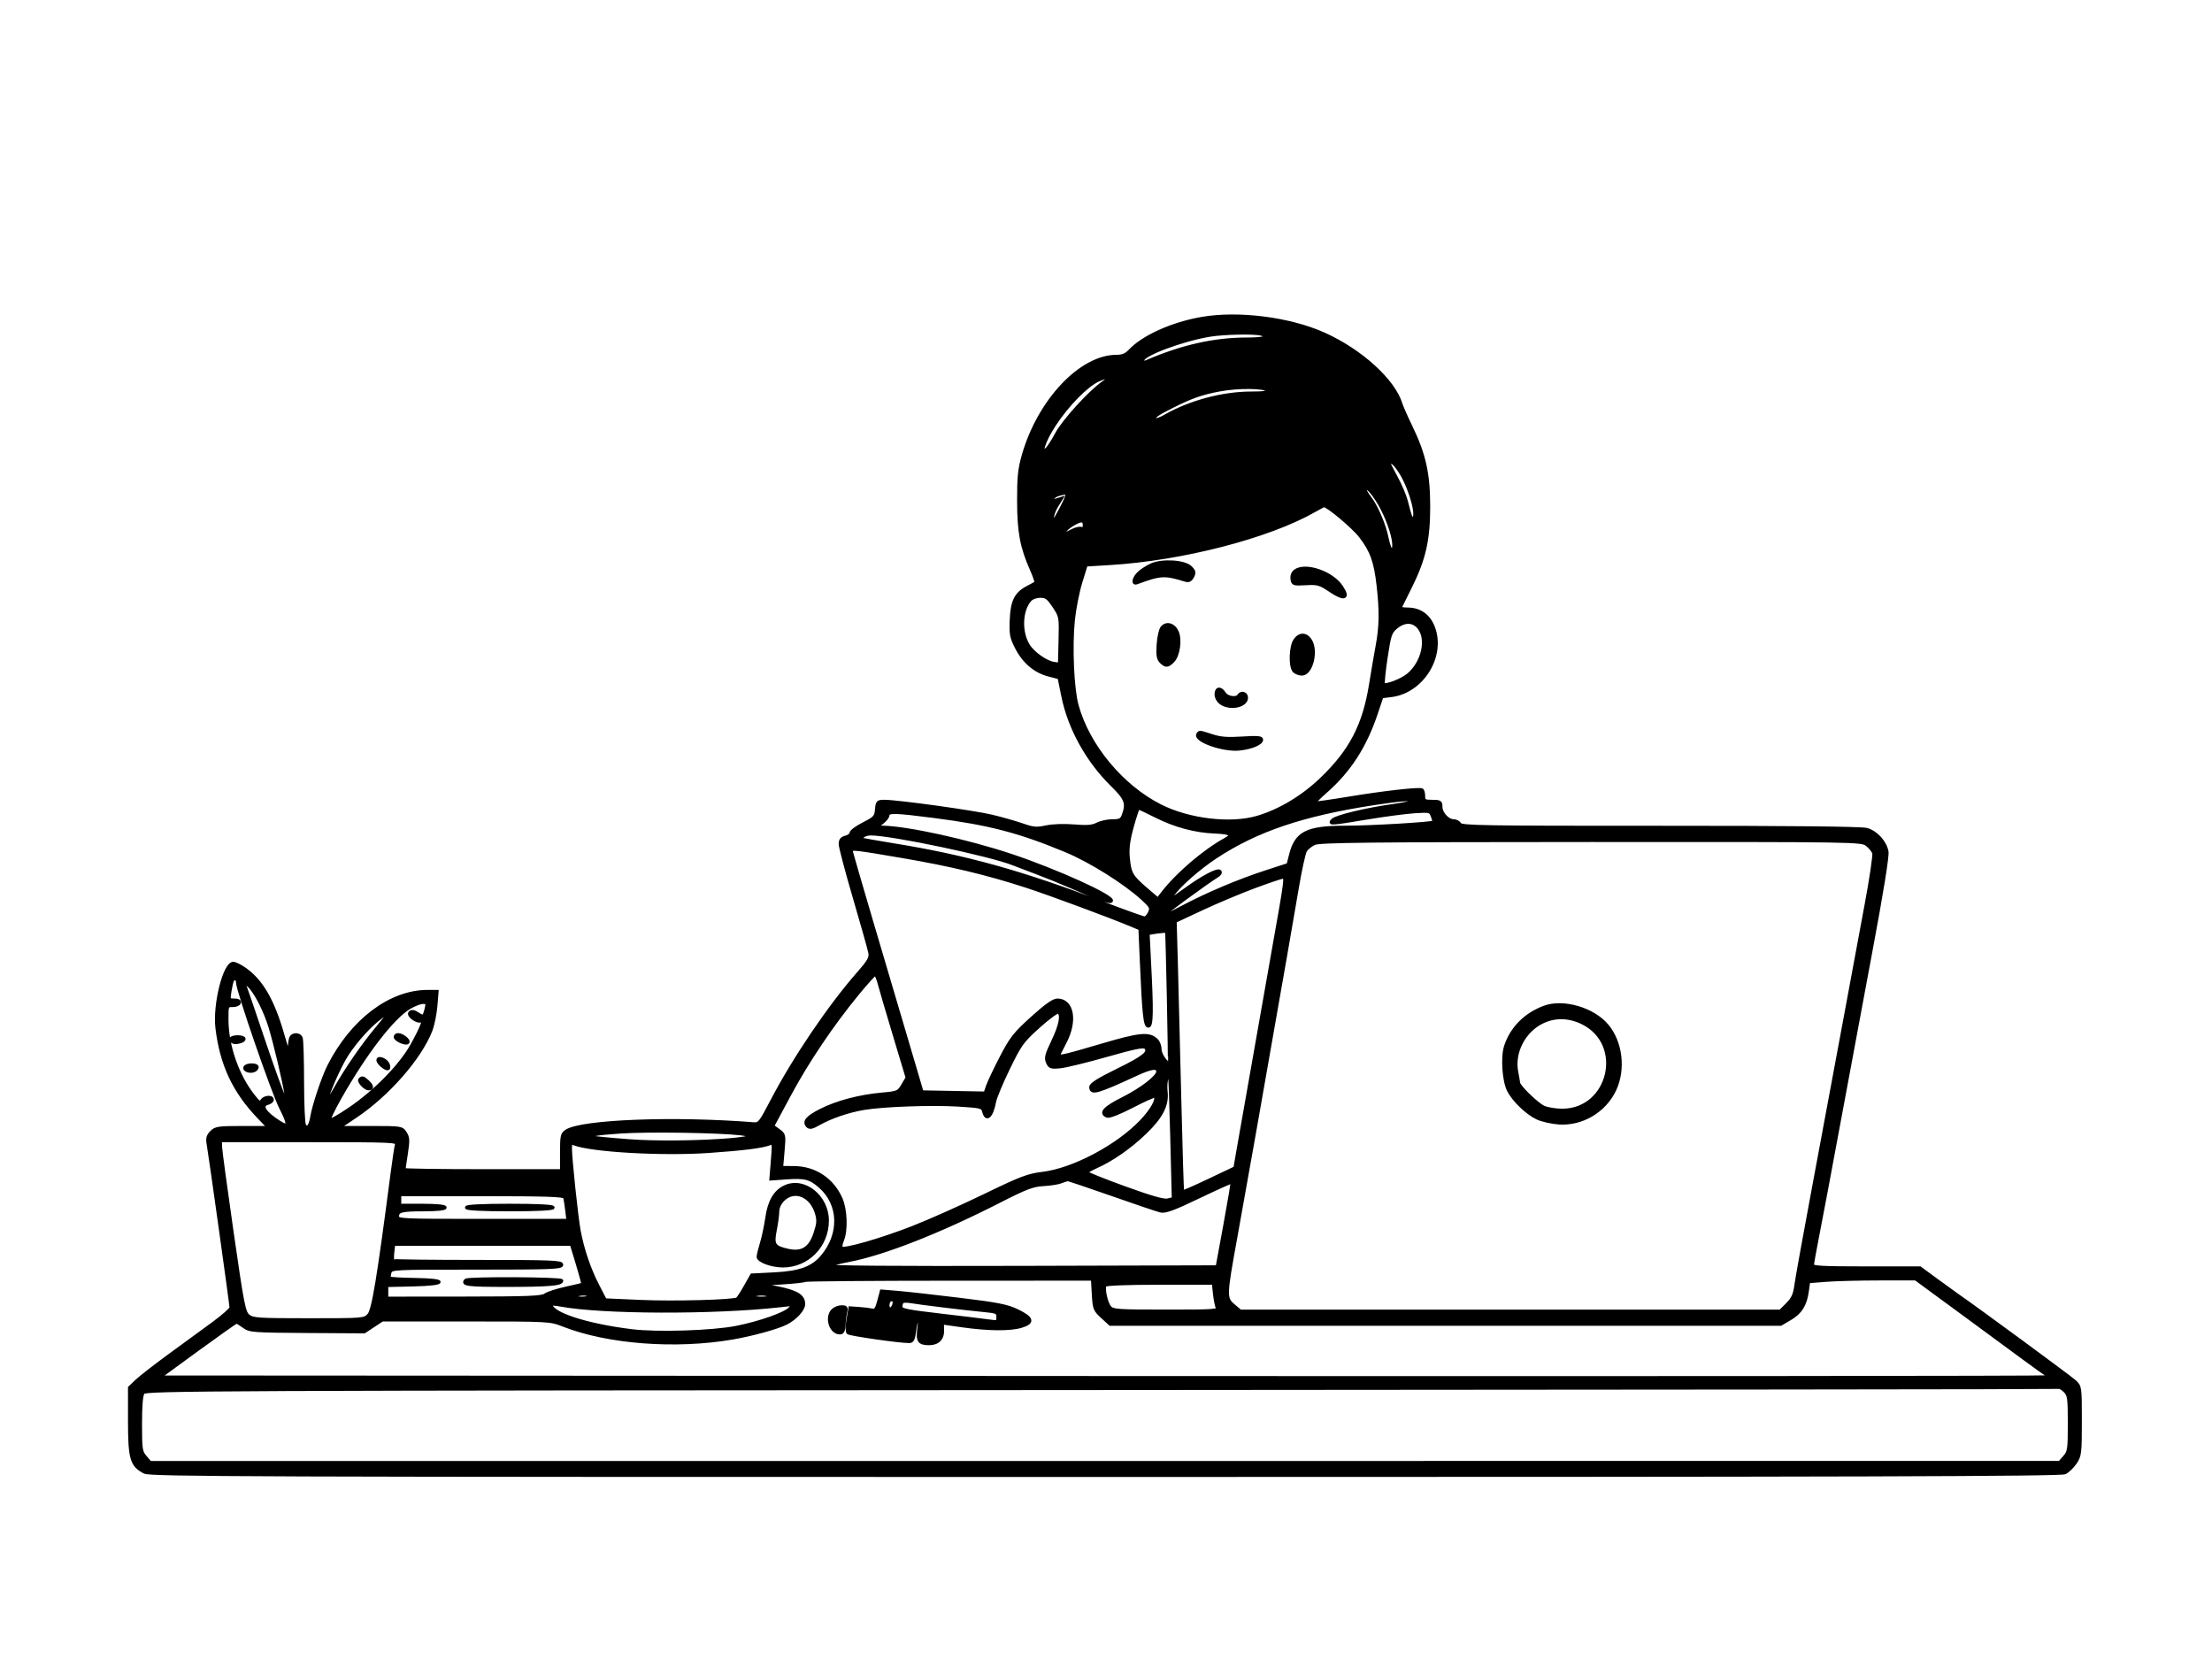 <ns0:svg xmlns:ns0="http://www.w3.org/2000/svg" width="1024" height="768" viewBox="0 0 1024 768" version="1.1" style="background-color:transparent;">
  <ns0:rect x="0" y="0" width="100%" height="100%" fill="none" />
  <ns0:path d="M 556.500 147.431 C 542.740 149.794, 529.254 155.843, 523.073 162.422 C 521.297 164.313, 519.642 165, 516.863 165 C 500.323 165, 481.016 185.484, 473.782 210.709 C 471.949 217.101, 471.556 220.924, 471.593 232 C 471.641 246.429, 472.924 253.249, 477.561 263.734 C 478.917 266.800, 479.831 269.503, 479.592 269.741 C 479.353 269.980, 477.692 270.923, 475.900 271.838 C 470.342 274.674, 468.550 278.153, 468.186 286.818 C 467.900 293.641, 468.179 295.109, 470.682 299.950 C 474.073 306.508, 479.275 310.871, 485.625 312.483 L 490.323 313.676 492.034 322.128 C 495.078 337.162, 503.384 352.173, 514.910 363.469 C 521.280 369.711, 522.105 371.964, 520.025 377.435 C 519.198 379.609, 518.429 380, 514.975 380 C 512.734 380, 509.575 380.686, 507.954 381.524 C 505.679 382.700, 503.230 382.899, 497.208 382.397 C 492.648 382.017, 487.280 382.203, 484.282 382.846 C 479.863 383.794, 478.351 383.666, 473.328 381.917 C 470.122 380.801, 463.783 378.996, 459.240 377.904 C 450.868 375.893, 415.587 371, 409.460 371 C 406.328 371, 406.101 371.231, 405.810 374.724 C 405.525 378.150, 405.039 378.684, 399.750 381.383 C 396.587 382.996, 394 384.912, 394 385.639 C 394 386.367, 392.875 387.244, 391.500 387.589 C 389.661 388.051, 389 388.883, 389 390.736 C 389 392.122, 391.990 403.435, 395.645 415.878 C 399.300 428.320, 402.498 439.716, 402.752 441.203 C 403.125 443.387, 402.151 445.112, 397.672 450.203 C 384.044 465.692, 367.497 490.121, 357.167 510 C 352.236 519.490, 351.461 520.480, 349.106 520.293 C 312.103 517.351, 269.417 518.974, 262.250 523.595 C 260.208 524.912, 260 525.829, 260 533.523 L 260 542 223.500 542 C 203.425 542, 187 541.749, 187 541.442 C 187 541.134, 187.488 537.738, 188.084 533.895 C 189.012 527.918, 188.936 526.551, 187.561 524.453 C 185.977 522.035, 185.747 522, 171.393 522 L 156.832 522 164.543 516.843 C 179.520 506.825, 194.422 489.815, 199.410 477.040 C 200.368 474.588, 201.408 469.525, 201.721 465.790 L 202.290 459 197.895 459.012 C 180.619 459.059, 162.978 472.388, 152.249 493.500 C 149.606 498.700, 145.210 511.834, 144.385 516.995 C 143.674 521.439, 142.259 523.018, 140.904 520.878 C 140.423 520.120, 140.024 511.099, 140.015 500.832 C 140.007 490.564, 139.727 481.452, 139.393 480.582 C 138.608 478.536, 135.392 478.536, 134.607 480.582 C 134.273 481.452, 133.973 483.814, 133.939 485.832 C 133.892 488.662, 133.205 487.147, 130.933 479.205 C 126.406 463.382, 121.274 454.387, 113.600 448.826 C 111.455 447.272, 108.923 446, 107.973 446 C 103.957 446, 99.179 465.036, 100.473 475.886 C 102.483 492.742, 108.357 505.275, 119.861 517.250 L 124.425 522 112.212 522 C 101.151 522, 99.803 522.197, 97.906 524.094 C 96.330 525.670, 95.952 526.968, 96.375 529.344 C 97.282 534.434, 107 603.918, 107 605.315 C 107 606.015, 103.288 609.308, 98.750 612.632 C 94.213 615.955, 85.100 622.617, 78.500 627.436 C 71.900 632.255, 65.038 637.591, 63.250 639.295 L 60 642.392 60.004 657.946 C 60.008 675.261, 60.916 678.354, 66.906 681.451 C 69.597 682.843, 114.771 682.999, 511.700 682.985 C 863.100 682.974, 954.005 682.715, 955.970 681.721 C 957.328 681.033, 959.466 678.948, 960.720 677.088 C 962.856 673.918, 963 672.699, 963 657.804 C 963 642.064, 962.974 641.881, 960.461 639.552 C 958.376 637.619, 914.233 605.161, 906.684 600.009 C 905.483 599.190, 900.974 595.927, 896.663 592.759 L 888.827 587 863.913 587 C 843.754 587, 839 586.744, 839 585.660 C 839 584.923, 840.105 578.735, 841.455 571.910 C 842.806 565.084, 847.114 542.175, 851.030 521 C 854.945 499.825, 861.733 463.375, 866.114 440 C 871.125 413.260, 873.864 396.306, 873.500 394.279 C 872.694 389.800, 868.562 385.252, 864.186 384.027 C 861.772 383.352, 828.772 383.007, 768.557 383.029 C 687.027 383.058, 676.517 382.888, 675.757 381.531 C 675.286 380.689, 674.023 380, 672.950 380 C 670.222 380, 667 376.481, 667 373.500 C 667 371.250, 666.600 371, 663 371 C 659.426 371, 659 370.740, 659 368.559 C 659 367.216, 658.663 365.931, 658.250 365.702 C 656.980 364.998, 640.277 366.894, 624.146 369.574 C 615.701 370.977, 608.627 371.961, 608.426 371.759 C 608.224 371.558, 610.692 369.075, 613.910 366.243 C 624.654 356.785, 631.948 345.487, 636.986 330.500 L 639.675 322.500 644.087 321.948 C 658.461 320.148, 668.597 303.707, 663.523 290.422 C 661.446 284.982, 657.259 282.009, 651.667 282.004 C 649.558 282.002, 647.983 281.663, 648.167 281.250 C 648.350 280.837, 650.415 276.675, 652.756 272 C 659.286 258.957, 661.332 250.013, 661.332 234.500 C 661.332 219.308, 659.343 210.347, 653.119 197.500 C 650.988 193.100, 648.901 188.375, 648.483 187 C 645.196 176.200, 630.129 162.467, 613.090 154.741 C 597.302 147.583, 573.509 144.509, 556.500 147.431 M 560.028 155.141 C 547.256 157.257, 529 164.084, 529 166.744 C 529 167.765, 529.534 167.983, 530.750 167.458 C 547.162 160.368, 562.114 157, 577.176 157 C 585.595 157, 588.579 155.924, 583.750 154.630 C 580.539 153.770, 566.475 154.072, 560.028 155.141 M 508.476 175.907 C 503.004 178.369, 494.250 187.270, 488.123 196.604 C 483.171 204.147, 481.038 210.874, 484.512 207.990 C 485.343 207.300, 487.462 204.037, 489.220 200.738 C 492.334 194.897, 504.474 181.542, 510.500 177.330 C 514.538 174.507, 513.386 173.698, 508.476 175.907 M 564.500 180.478 C 556.184 182.066, 551.605 183.664, 542.947 188.003 C 535.290 191.840, 533.830 192.916, 534.597 194.158 C 534.914 194.670, 537.046 194.006, 539.336 192.683 C 550.663 186.139, 566.089 182, 579.149 182 C 585.117 182, 587.061 181.680, 586.753 180.750 C 586.168 178.982, 573.170 178.824, 564.500 180.478 M 643 214.466 C 643 214.722, 644.540 217.759, 646.421 221.216 C 648.303 224.672, 650.355 229.525, 650.981 232 C 652.838 239.344, 653.091 240, 654.067 240 C 656.716 240, 653.376 227.059, 648.713 219.250 C 646.988 216.363, 644.998 214, 644.289 214 C 643.580 214, 643 214.210, 643 214.466 M 632 226.865 C 632 227.341, 632.904 228.879, 634.008 230.283 C 637.172 234.305, 640.874 242.971, 642.127 249.288 C 642.802 252.690, 643.733 254.922, 644.387 254.703 C 647.130 253.787, 643.163 240.286, 637.593 231.578 C 634.376 226.548, 632 224.547, 632 226.865 M 490.074 228.877 C 488.740 229.250, 487.449 230.152, 487.206 230.883 C 486.882 231.853, 487.374 232.016, 489.035 231.489 L 491.307 230.768 489.082 234.368 C 487.858 236.348, 487.001 238.988, 487.178 240.234 C 487.435 242.043, 488.156 241.247, 490.750 236.291 C 495.145 227.894, 495.107 227.471, 490.074 228.877 M 608.500 236.365 C 587.191 248.513, 547.172 258.842, 513.635 260.850 L 502.771 261.500 500.302 269.500 C 498.944 273.900, 497.390 281.775, 496.849 287 C 495.591 299.135, 496.435 318.772, 498.546 326.482 C 503.676 345.224, 519.260 364.025, 537.171 373.082 C 550.374 379.758, 569.681 382.046, 582.068 378.402 C 592.380 375.370, 603.010 369.005, 611.743 360.637 C 625.268 347.676, 631.484 335.754, 634.494 317 C 635.421 311.225, 636.814 303.080, 637.590 298.900 C 639.247 289.972, 639.352 282.716, 637.997 270.890 C 636.731 259.844, 634.945 254.909, 629.795 248.235 C 626.456 243.906, 614.478 233.861, 612.873 234.042 C 612.668 234.065, 610.700 235.111, 608.500 236.365 M 496.250 242.989 C 494.462 244.079, 493 245.427, 493 245.985 C 493 247.301, 493.247 247.272, 496.510 245.579 C 498.016 244.798, 499.868 244.396, 500.624 244.686 C 501.524 245.031, 502 244.484, 502 243.107 C 502 240.478, 500.421 240.446, 496.250 242.989 M 533.007 261.539 C 531.086 262.402, 528.499 264.062, 527.257 265.228 C 524.847 267.493, 524.173 270.519, 526.250 269.753 C 537.257 265.691, 539.164 265.586, 548.664 268.520 C 550.286 269.021, 551.126 268.633, 552.015 266.972 C 553.016 265.101, 552.877 264.433, 551.121 262.677 C 548.359 259.915, 538.063 259.268, 533.007 261.539 M 599.596 264.306 C 598.498 265.109, 597.943 266.554, 598.155 268.056 C 598.484 270.383, 598.788 270.484, 604.531 270.171 C 610.069 269.868, 611.003 270.138, 615.941 273.461 C 622.428 277.826, 624.598 276.980, 620.908 271.525 C 616.496 265.004, 604.295 260.870, 599.596 264.306 M 476.781 277.750 C 472.547 282.598, 472.175 292.470, 475.990 298.743 C 478.211 302.395, 484.342 306.700, 488 307.175 L 490.500 307.500 490.781 296.468 C 491.058 285.578, 491.021 285.375, 487.936 280.718 C 485.277 276.702, 484.328 276, 481.561 276 C 479.714 276, 477.650 276.756, 476.781 277.750 M 646.253 290.440 C 643.614 292.661, 643.196 293.929, 641.602 304.532 C 640.638 310.940, 640.106 316.439, 640.419 316.752 C 641.463 317.796, 648.872 314.978, 651.999 312.348 C 658.709 306.701, 661.140 295.991, 656.927 290.635 C 654.272 287.259, 650.124 287.183, 646.253 290.440 M 537.953 290.556 C 537.199 291.465, 536.403 295.008, 536.185 298.428 C 535.876 303.289, 536.155 305.013, 537.466 306.323 C 539.621 308.478, 540.565 308.435, 542.928 306.072 C 545.551 303.449, 546.588 296.002, 544.840 292.344 C 543.263 289.043, 539.928 288.177, 537.953 290.556 M 599.408 296.501 C 597.461 299.472, 597.207 308.340, 599.007 310.509 C 599.688 311.329, 601.338 312, 602.673 312 C 607.159 312, 609.788 300.998, 606.443 296.223 C 604.388 293.288, 601.436 293.405, 599.408 296.501 M 563 321.443 C 563 322.835, 563.957 324.557, 565.223 325.443 C 569.454 328.407, 577 326.819, 577 322.965 C 577 320.922, 574.579 320.255, 573.500 322 C 572.427 323.736, 568.072 323.089, 566.768 321 C 565.049 318.248, 563 318.489, 563 321.443 M 554.583 339.866 C 552.792 342.764, 566.466 347.579, 573.964 346.691 C 579.570 346.027, 584 344.135, 584 342.404 C 584 341.424, 581.944 341.263, 575.084 341.708 C 568.278 342.148, 564.979 341.896, 561.146 340.643 C 555.307 338.733, 555.285 338.730, 554.583 339.866 M 636 371.986 C 603.036 377.034, 581.712 384.241, 562.717 396.756 C 554.986 401.849, 546.056 409.708, 542.794 414.290 C 540.351 417.721, 540.960 417.452, 549.284 411.428 C 556.946 405.882, 563.703 402.362, 564.697 403.397 C 565.139 403.858, 564.668 404.744, 563.652 405.367 C 558.664 408.425, 536.983 424.317, 537.329 424.662 C 537.547 424.880, 542.021 422.791, 547.271 420.019 C 559.208 413.717, 573.551 407.664, 586.416 403.498 L 596.333 400.287 597.519 395.615 C 600.082 385.521, 605.112 383.002, 622.718 382.996 C 634.337 382.992, 663.033 381.301, 663.757 380.577 C 663.921 380.412, 663.626 379.148, 663.101 377.767 C 662.177 375.336, 661.916 375.272, 654.824 375.733 C 650.796 375.995, 641.007 377.287, 633.072 378.605 C 615.756 381.479, 615.020 381.525, 617.036 379.605 C 618.765 377.958, 632.914 374.595, 645.250 372.900 C 650.063 372.238, 654 371.315, 654 370.848 C 654 369.655, 649.278 369.953, 636 371.986 M 524.122 382.620 C 522.366 388.976, 521.880 392.735, 522.265 396.981 C 522.929 404.305, 523.771 405.796, 530.495 411.540 L 536.013 416.254 538.248 413.377 C 545.090 404.571, 557.402 394.034, 567.103 388.682 C 571.252 386.393, 569.913 385.417, 562.216 385.116 C 553.353 384.770, 544.002 382.271, 535.400 377.950 C 531.076 375.777, 527.304 374.002, 527.019 374.005 C 526.733 374.008, 525.430 377.884, 524.122 382.620 M 411 377.417 C 411 378.196, 409.762 379.756, 408.250 380.885 L 405.500 382.937 408.372 382.968 C 419.670 383.093, 447.865 389.269, 468.261 396.087 C 489.223 403.095, 515.670 415.107, 514.457 417.069 C 513.894 417.980, 508.821 416.180, 495.586 410.372 C 491.233 408.461, 484.033 405.543, 479.586 403.885 C 475.139 402.228, 470.458 400.447, 469.185 399.928 C 458.850 395.713, 412.784 386, 403.126 386 C 400.480 386, 398.141 387.475, 399.165 388.498 C 399.365 388.699, 405.598 389.838, 413.015 391.029 C 446.786 396.454, 472.730 403.650, 510.600 418.096 C 520.554 421.893, 529.227 425, 529.871 425 C 530.516 425, 531.551 423.884, 532.173 422.520 C 533.203 420.259, 532.914 419.685, 528.901 416.010 C 520.712 408.512, 504.753 398.515, 493.500 393.835 C 471.868 384.837, 458.008 381.225, 432.500 377.936 C 414.336 375.594, 411 375.514, 411 377.417 M 608.500 390.420 C 606.850 391.158, 604.951 392.688, 604.280 393.820 C 603.608 394.952, 601.900 402.768, 600.483 411.189 C 598.113 425.272, 594.828 444.063, 580.936 523 C 578.177 538.675, 574.138 561.294, 571.960 573.264 C 567.091 600.023, 567.062 601.033, 571.077 604.411 L 574.153 607 699.177 607 L 824.200 607 827.442 603.750 C 829.983 601.203, 830.840 599.318, 831.405 595.032 C 831.802 592.025, 835.667 570.650, 839.993 547.532 C 844.320 524.415, 850.566 490.875, 853.873 473 C 857.181 455.125, 861.723 430.652, 863.968 418.616 C 866.213 406.580, 867.787 395.904, 867.466 394.892 C 867.145 393.880, 865.723 392.140, 864.306 391.026 C 861.750 389.015, 860.783 389, 736.615 389.039 C 634.180 389.071, 610.956 389.322, 608.500 390.420 M 393.985 393.750 C 393.977 394.163, 398.232 408.900, 403.439 426.500 C 408.647 444.100, 416.031 469.075, 419.849 482 L 426.790 505.500 441.438 505.777 L 456.085 506.054 457.202 502.777 C 457.815 500.975, 460.651 495, 463.504 489.500 C 468.094 480.648, 469.736 478.553, 477.811 471.250 C 484.182 465.488, 487.697 463, 489.467 463 C 496.494 463, 498.227 472.564, 493 482.500 C 491.350 485.637, 490 488.382, 490 488.602 C 490 489.579, 493.832 488.676, 509.941 483.902 C 527.825 478.603, 532.078 478.221, 535.468 481.611 C 536.311 482.453, 537 484.391, 537 485.916 C 537 488.317, 540.431 493.062, 541.334 491.911 C 541.594 491.579, 540.374 432.342, 540.083 431.161 C 539.991 430.787, 531.759 431.831, 531.551 432.243 C 531.479 432.384, 531.731 438.350, 532.111 445.500 C 533.304 467.974, 533.183 475, 531.604 475 C 530.043 475, 529.473 469.618, 528.395 444.712 L 527.754 429.924 524.127 428.400 C 513.878 424.094, 486.001 413.761, 475 410.190 C 456.835 404.294, 440.400 400.360, 417.617 396.455 C 396.401 392.819, 394.009 392.545, 393.985 393.750 M 580.500 410.550 C 573.900 413.009, 562.981 417.605, 556.235 420.761 L 543.969 426.500 544.508 445.500 C 544.804 455.950, 545.514 484.065, 546.085 507.979 C 546.656 531.892, 547.264 551.597, 547.435 551.769 C 547.607 551.940, 553.144 549.514, 559.740 546.378 L 571.733 540.675 573.402 531.088 C 576.416 513.770, 585.025 464.969, 589.470 440 C 595.460 406.356, 595.507 405.992, 593.864 406.039 C 593.114 406.060, 587.100 408.090, 580.500 410.550 M 396.937 460.062 C 385.118 474.462, 373.761 491.331, 365.412 506.887 L 357.680 521.292 360.398 523.271 C 363.063 525.213, 363.103 525.399, 362.452 532.875 L 361.788 540.500 367.644 540.555 C 377.234 540.645, 385.302 545.989, 389.255 554.870 C 391.500 559.914, 391.855 569.521, 389.965 574.084 C 389.286 575.723, 389.041 577.374, 389.420 577.753 C 390.608 578.942, 407.919 573.989, 422.500 568.289 C 430.200 565.279, 445.156 558.616, 455.736 553.482 C 472.645 545.276, 475.916 544.033, 482.788 543.203 C 496.842 541.504, 517.252 530.707, 528.293 519.131 C 533.329 513.852, 536.113 508.779, 534.732 507.398 C 534.452 507.119, 529.716 509.229, 524.207 512.089 C 518.350 515.129, 513.528 517.033, 512.595 516.675 C 509.063 515.319, 511.228 512.906, 519.870 508.565 C 528.520 504.221, 536 498.441, 536 496.101 C 536 493.673, 533.106 494.032, 525.925 497.349 C 507.851 505.697, 505 506.499, 505 503.234 C 505 501.967, 508.464 499.772, 517.230 495.484 C 529.586 489.439, 532.488 487.088, 530.298 484.898 C 529.422 484.022, 525.056 484.906, 512.321 488.539 C 503.069 491.178, 493.378 493.542, 490.785 493.792 C 486.556 494.201, 485.957 493.999, 484.972 491.837 C 484.045 489.804, 484.431 488.263, 487.437 481.992 C 490.987 474.583, 491.913 469.682, 489.985 468.491 C 489.427 468.146, 485.308 471.157, 480.832 475.182 C 473.270 481.981, 472.278 483.351, 466.850 494.500 C 463.637 501.100, 460.722 508.075, 460.372 510 C 459.141 516.779, 456.583 519.172, 455.439 514.615 C 454.867 512.335, 454.348 512.199, 443.646 511.530 C 431.376 510.764, 408.763 511.572, 399.811 513.097 C 392.647 514.317, 384.398 517.136, 379.150 520.156 C 376.034 521.949, 374.818 522.218, 373.913 521.313 C 371.903 519.303, 373.667 517.197, 380.061 513.969 C 387.495 510.217, 397.818 507.492, 408.199 506.543 C 415.638 505.863, 415.967 505.722, 417.946 502.367 L 419.994 498.896 414.069 479.198 C 410.811 468.364, 407.645 457.587, 407.034 455.250 C 406.423 452.913, 405.574 451, 405.149 451 C 404.723 451, 401.028 455.078, 396.937 460.062 M 107.596 453.845 C 107.308 454.310, 106.774 456.560, 106.409 458.845 C 105.767 462.860, 105.836 463, 108.456 463 C 110.188 463, 111.011 463.451, 110.736 464.250 C 110.499 464.938, 109.111 465.482, 107.652 465.461 C 105.047 465.422, 105 465.538, 105.015 471.961 C 105.042 484.070, 109.835 497.887, 117.287 507.343 C 119.816 510.552, 120.463 510.924, 121.208 509.593 C 122.211 507.801, 126 507.406, 126 509.094 C 126 509.695, 125.100 510.423, 124 510.710 C 120.297 511.679, 122.329 515.086, 129.218 519.462 C 133.848 522.402, 134.062 520.786, 130.076 513 C 126.314 505.653, 110 458.363, 110 454.805 C 110 452.943, 108.519 452.352, 107.596 453.845 M 113.488 456.750 C 113.874 457.712, 117.673 468.850, 121.930 481.500 C 126.187 494.150, 130.424 505.850, 131.345 507.500 L 133.020 510.500 132.425 506.500 C 131.567 500.738, 127.244 482.544, 125.018 475.329 C 122.903 468.473, 119.066 460.683, 116.114 457.250 C 113.805 454.564, 112.512 454.318, 113.488 456.750 M 189.500 466.421 C 181.682 471.116, 169.112 487.458, 157.297 508.289 C 154.243 513.673, 152.031 518.364, 152.381 518.714 C 152.730 519.064, 156.950 516.683, 161.758 513.425 C 173.615 505.389, 185.448 493.327, 190.656 483.968 C 195.241 475.729, 196.936 471.303, 195.063 472.461 C 193.355 473.517, 188.515 470.085, 189.842 468.758 C 190.582 468.018, 191.643 468.191, 193.397 469.340 C 196.094 471.108, 196.384 470.920, 197.381 466.750 C 197.951 464.363, 197.738 464.001, 195.769 464.009 C 194.521 464.015, 191.700 465.100, 189.500 466.421 M 714.882 466.319 C 706.087 469.611, 699.737 476.035, 697.018 484.391 C 695.398 489.371, 696.149 500.454, 698.402 504.811 C 700.761 509.373, 706.798 515.196, 711.533 517.478 C 713.715 518.529, 718.275 519.577, 721.667 519.806 C 732.353 520.528, 742.808 514.327, 747.449 504.516 C 751.876 495.159, 750.450 482.642, 744.078 474.910 C 737.655 467.118, 723.710 463.015, 714.882 466.319 M 176.400 470.842 C 171.336 474.533, 165.079 481.397, 160.639 488.130 C 157.092 493.511, 150.461 508.795, 151.307 509.641 C 151.555 509.888, 153.228 507.486, 155.025 504.302 C 160.420 494.742, 167.808 484.023, 174.683 475.781 C 178.252 471.501, 180.976 468, 180.736 468 C 180.496 468, 178.545 469.279, 176.400 470.842 M 714.444 472.886 C 705.654 476.879, 700.300 486.986, 702.085 496.217 C 702.540 498.573, 702.932 500.848, 702.956 501.272 C 703.054 503.005, 711.723 511.389, 714.718 512.648 C 716.488 513.391, 720.283 514, 723.152 514 C 745.318 514, 752.526 483.418, 732.691 473.533 C 726.586 470.491, 720.215 470.265, 714.444 472.886 M 183 480.021 C 183 481.386, 187.808 483.525, 188.753 482.581 C 189.616 481.718, 186.243 479, 184.309 479 C 183.589 479, 183 479.460, 183 480.021 M 107 480.941 C 107 482.421, 108.462 482.953, 110.826 482.335 C 114.010 481.503, 113.478 480, 110 480 C 108.350 480, 107 480.423, 107 480.941 M 175 490.772 C 175 492.207, 178.929 495.404, 179.721 494.613 C 180.110 494.223, 179.947 493.138, 179.357 492.202 C 178.186 490.342, 175 489.296, 175 490.772 M 113.496 494.007 C 112.713 495.273, 115.497 496.407, 117.500 495.638 C 118.325 495.322, 119 494.599, 119 494.031 C 119 492.703, 114.315 492.682, 113.496 494.007 M 540.175 499.111 C 539.691 500.425, 539.505 503.211, 539.763 505.303 C 540.517 511.428, 537.715 516.982, 530.218 524.219 C 523.180 531.014, 514.748 536.897, 507.371 540.160 C 504.967 541.224, 503.002 542.410, 503.004 542.797 C 503.006 543.184, 510.893 546.358, 520.530 549.852 C 533.012 554.376, 538.794 556.017, 540.630 555.557 L 543.207 554.910 542.484 526.205 C 542.087 510.417, 541.603 497.325, 541.409 497.111 C 541.215 496.898, 540.660 497.798, 540.175 499.111 M 166.664 499.669 C 165.775 500.558, 168.946 504, 170.655 504 C 172.532 504, 172.331 502.610, 170.171 500.655 C 168.149 498.825, 167.649 498.684, 166.664 499.669 M 287.151 524.004 C 275.718 524.801, 272.978 525.311, 274.101 526.434 C 274.340 526.673, 281.969 527.430, 291.054 528.116 C 315.493 529.961, 361.536 527.059, 343 524.842 C 332.887 523.632, 299.642 523.133, 287.151 524.004 M 102.041 530.750 C 102.064 532.263, 104.475 550.117, 107.401 570.427 C 112.256 604.134, 112.916 607.513, 114.970 609.177 C 117.018 610.835, 119.545 611, 142.936 611 C 168.318 611, 168.678 610.971, 170.741 608.750 C 172.808 606.524, 175.244 591.754, 181.587 543 C 182.409 536.675, 183.319 530.712, 183.609 529.750 C 184.104 528.103, 181.713 528, 143.067 528 L 102 528 102.041 530.750 M 264.021 531.643 C 264.056 536.568, 266.863 563.218, 268.008 569.500 C 269.598 578.220, 272.762 587.562, 276.693 595.147 L 280.139 601.793 296.709 602.524 C 312.021 603.200, 339.445 602.461, 341.285 601.324 C 341.720 601.055, 343.416 598.461, 345.053 595.560 L 348.030 590.286 358.472 589.753 C 370.307 589.149, 376.104 587.035, 380.631 581.672 C 389.409 571.274, 388.986 557.463, 379.639 549.256 C 375.057 545.233, 372.630 544.615, 363.878 545.241 L 356.917 545.739 357.609 537.205 C 358.268 529.085, 358.209 528.706, 356.401 529.415 C 352.927 530.775, 344.213 531.876, 328.062 532.996 C 306.669 534.478, 273.927 532.621, 265.750 529.462 C 264.332 528.914, 264.004 529.327, 264.021 531.643 M 491.126 547.077 C 489.820 547.600, 486.155 548.169, 482.980 548.342 C 478.091 548.609, 474.934 549.817, 462.354 556.240 C 434.964 570.223, 408.974 580.419, 393.029 583.438 C 388.370 584.320, 384.115 585.485, 383.574 586.026 C 382.928 586.672, 413.697 586.923, 473.045 586.755 L 563.500 586.500 567.088 567 C 569.061 556.275, 570.550 547.338, 570.396 547.141 C 570.241 546.943, 563.343 550.031, 555.066 554.001 C 543.142 559.722, 539.444 561.082, 537.258 560.550 C 535.741 560.181, 525.613 556.756, 514.752 552.939 C 503.890 549.123, 494.665 546.029, 494.252 546.063 C 493.838 546.098, 492.432 546.554, 491.126 547.077 M 363.500 549.373 C 358.828 551.493, 356.125 556.069, 355.036 563.706 C 354.503 567.443, 353.382 572.750, 352.544 575.500 C 351.707 578.250, 351.017 581.085, 351.011 581.801 C 350.995 583.701, 357.243 586, 362.421 586 C 373.876 586, 382.991 576.687, 382.974 565 C 382.957 553.939, 372.294 545.382, 363.500 549.373 M 185 555.500 L 185 558 195.500 558 C 201.833 558, 206 558.397, 206 559 C 206 559.596, 202.194 560, 196.582 560 C 185.841 560, 184 560.455, 184 563.107 C 184 564.932, 185.410 565, 223.481 565 L 262.962 565 262.396 560.250 C 262.085 557.638, 261.657 554.938, 261.446 554.250 C 261.148 553.279, 252.585 553, 223.031 553 L 185 553 185 555.500 M 362.455 555.455 C 360.985 556.924, 360 559.065, 360 560.788 C 360 562.371, 359.482 566.245, 358.849 569.397 C 357.484 576.197, 358.225 577.389, 364.722 578.835 C 371.279 580.295, 375.009 577.976, 377.328 571 C 378.855 566.409, 378.966 564.860, 378.002 561.628 C 375.518 553.302, 367.708 550.201, 362.455 555.455 M 216 559 C 216 559.633, 223.333 560, 236 560 C 248.667 560, 256 559.633, 256 559 C 256 558.367, 248.667 558, 236 558 C 223.333 558, 216 558.367, 216 559 M 181.807 579.531 C 181.580 581.472, 181.606 583.272, 181.864 583.531 C 182.122 583.789, 199.808 584, 221.167 584 C 255.019 584, 260 584.192, 260 585.500 C 260 586.808, 254.952 587, 220.567 587 C 181.536 587, 181.128 587.021, 180.476 589.075 C 180.114 590.217, 180.050 591.384, 180.335 591.668 C 180.620 591.953, 185.834 592.257, 191.923 592.343 C 207.351 592.562, 206.837 594.424, 191.250 594.781 L 179 595.062 179 598.031 L 179 601 214.750 600.968 C 244.181 600.942, 250.834 600.683, 252.391 599.505 C 253.430 598.718, 257.705 597.323, 261.891 596.406 C 266.076 595.489, 269.634 594.626, 269.797 594.488 C 269.961 594.351, 268.846 590.135, 267.319 585.119 L 264.543 576 223.381 576 L 182.219 576 181.807 579.531 M 215.667 592.667 C 213.705 594.629, 216.683 595, 234.375 595 C 253.863 595, 260 594.491, 260 592.875 C 260 591.865, 216.671 591.662, 215.667 592.667 M 372.635 592.698 C 372.332 593.002, 367.452 593.531, 361.792 593.875 L 351.500 594.500 359.854 596.189 C 368.872 598.012, 372 599.947, 372 603.703 C 372 606.203, 368.288 610.280, 364 612.490 C 360.008 614.548, 348.212 617.797, 339 619.376 C 312.687 623.886, 281.410 621.499, 260.753 613.403 C 254.652 611.012, 254.425 611, 215.789 611 L 176.957 611 172.801 613.750 L 168.644 616.500 142.183 616.336 C 117.067 616.180, 115.580 616.065, 112.902 614.086 C 111.350 612.939, 109.811 612, 109.480 612 C 109.150 612, 101.018 617.737, 91.410 624.750 L 73.941 637.500 510.636 637.751 C 750.818 637.889, 947.590 637.743, 947.907 637.426 C 948.224 637.109, 947.812 636.471, 946.992 636.008 C 946.171 635.544, 941.900 632.501, 937.500 629.245 C 933.100 625.989, 919.894 616.277, 908.153 607.663 L 886.807 592 870.153 592.006 C 860.994 592.009, 849.840 592.297, 845.367 592.645 L 837.234 593.278 836.634 597.656 C 835.758 604.044, 833.545 607.596, 828.657 610.461 L 824.324 613 669.147 613 L 513.971 613 510.274 609.613 C 506.795 606.424, 506.555 605.812, 506.179 599.168 L 505.781 592.111 439.484 592.129 C 403.020 592.138, 372.939 592.395, 372.635 592.698 M 511.511 594.983 C 510.572 596.502, 512.074 603.295, 513.782 605.250 C 515.159 606.827, 517.723 607, 539.762 607 C 562.660 607, 564.168 606.889, 563.486 605.250 C 563.085 604.288, 562.530 601.362, 562.252 598.750 L 561.746 594 536.932 594 C 521.754 594, 511.882 594.382, 511.511 594.983 M 406.835 602.327 C 405.802 606.191, 405.269 606.865, 403.551 606.485 C 402.423 606.236, 399.703 605.912, 397.506 605.766 L 393.511 605.500 392.606 610.801 C 392.071 613.938, 392.069 616.446, 392.601 616.946 C 393.418 617.714, 416.325 621, 420.861 621 C 422.424 621, 422.894 620.005, 423.457 615.500 C 423.835 612.475, 424.577 610, 425.106 610 C 425.686 610, 425.799 612.031, 425.392 615.103 C 424.646 620.728, 425.479 621.957, 430.059 621.985 C 434.096 622.009, 436.417 619.718, 436.306 615.817 L 436.209 612.401 445.355 613.697 C 457.565 615.428, 467.564 615.520, 472.791 613.949 C 478.511 612.229, 477.991 610.224, 470.939 606.802 C 466.287 604.545, 461.874 603.678, 443.939 601.497 C 432.148 600.064, 419.253 598.627, 415.284 598.304 L 408.068 597.716 406.835 602.327 M 266.500 600 C 266.132 600.595, 267.323 601, 269.441 601 C 271.398 601, 273 600.550, 273 600 C 273 599.450, 271.677 599, 270.059 599 C 268.441 599, 266.840 599.450, 266.500 600 M 348.500 600 C 348.122 600.612, 349.676 601, 352.500 601 C 355.324 601, 356.878 600.612, 356.500 600 C 356.160 599.450, 354.360 599, 352.500 599 C 350.640 599, 348.840 599.450, 348.500 600 M 412.250 601.733 C 410.751 602.253, 410.559 606, 412.031 606 C 413.194 606, 414.369 603.528, 413.844 602.183 C 413.655 601.697, 412.938 601.495, 412.250 601.733 M 417.678 602.655 C 417.305 603.028, 417 604.091, 417 605.016 C 417 606.456, 419.707 607.014, 435.750 608.877 C 446.063 610.076, 456.188 611.308, 458.250 611.616 C 461.718 612.134, 462 611.991, 462 609.717 C 462 607.395, 461.597 607.220, 454.750 606.567 C 446.557 605.785, 426.078 603.284, 421.428 602.496 C 419.739 602.210, 418.052 602.282, 417.678 602.655 M 255.015 603.879 C 255.121 608.168, 271.469 613.494, 292.439 616.072 C 304.351 617.537, 329.948 616.712, 340.975 614.508 C 351.838 612.337, 363.486 608.231, 365.635 605.815 L 367.500 603.718 361 604.441 C 330.352 607.848, 278.682 607.683, 259.594 604.116 C 257.067 603.644, 255.007 603.538, 255.015 603.879 M 385.571 606.571 C 382.312 609.831, 384.549 617.007, 388.821 616.996 C 390.055 616.992, 390.551 616.009, 390.693 613.290 C 390.800 611.254, 391.146 608.556, 391.462 607.294 C 391.945 605.370, 391.643 605, 389.590 605 C 388.244 605, 386.436 605.707, 385.571 606.571 M 510 642.745 C 95.365 642.977, 67.421 643.099, 66.250 644.687 C 65.404 645.834, 65 650.504, 65 659.135 C 65 670.924, 65.170 672.085, 67.250 674.488 L 69.500 677.087 511.500 677.073 L 953.500 677.058 955.750 674.473 C 957.834 672.079, 958 670.935, 958 658.944 C 958 647.333, 957.794 645.794, 956 644 C 954.900 642.900, 953.663 642.112, 953.250 642.249 C 952.837 642.386, 753.375 642.609, 510 642.745" stroke="#000000" fill="black" fill-rule="evenodd" stroke-width="1.5" />
</ns0:svg>
